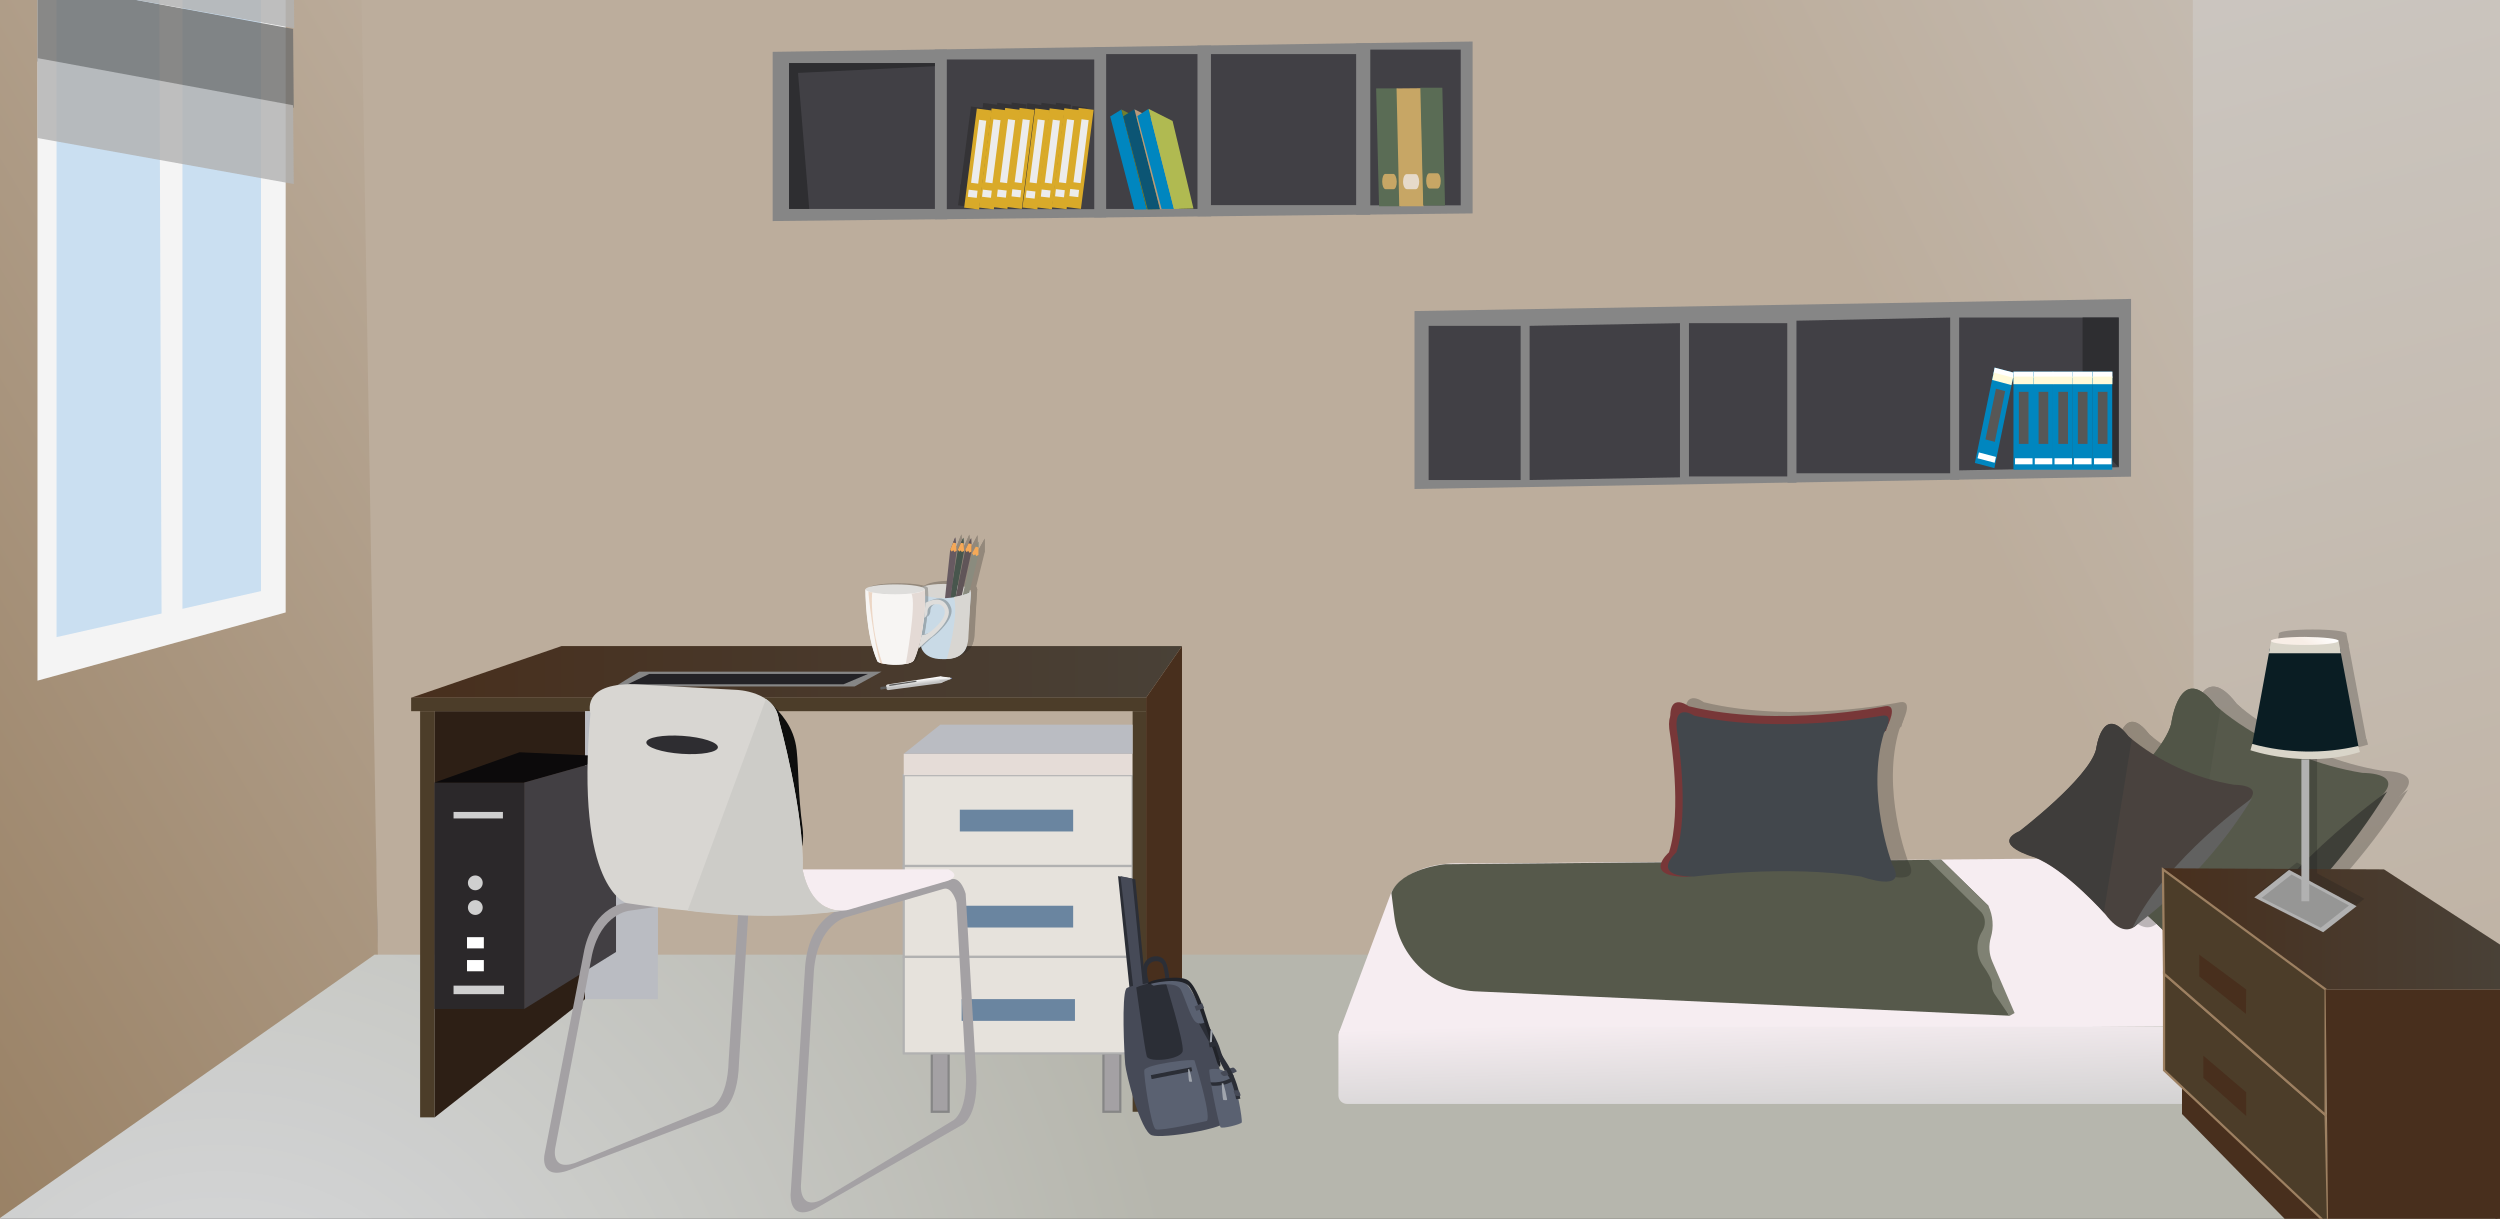 <?xml version="1.0" encoding="utf-8"?>
<!-- Generator: Adobe Illustrator 23.0.2, SVG Export Plug-In . SVG Version: 6.00 Build 0)  -->
<svg version="1.1" id="Ebene_1" xmlns="http://www.w3.org/2000/svg" xmlns:xlink="http://www.w3.org/1999/xlink" x="0px" y="0px"
	 viewBox="0 0 1114 543.1" style="enable-background:new 0 0 1114 543.1;" xml:space="preserve">
<rect x="0" y="0" width="1114" height="543.1" fill="#333333" stroke="none"/>
<style type="text/css">
	.st0{clip-path:url(#SVGID_2_);}
	.st1{fill:url(#SVGID_3_);}
	.st2{fill:url(#SVGID_4_);}
	.st3{fill:url(#SVGID_5_);}
	.st4{fill:url(#SVGID_6_);}
	.st5{fill:#868686;}
	.st6{fill:#414045;}
	.st7{fill:#2E2E31;}
	.st8{fill:#0086BF;}
	.st9{fill:#FFFFFF;}
	.st10{fill:#FFFAD9;}
	.st11{fill:#575756;}
	.st12{fill:#5A6C55;}
	.st13{fill:#C7A665;}
	.st14{fill:#E6DACA;}
	.st15{opacity:0.37;}
	.st16{fill:#1D1D1B;}
	.st17{fill:#D9AA29;}
	.st18{fill:#ECECEC;}
	.st19{fill:#73802E;}
	.st20{fill:#0C5574;}
	.st21{fill:#B89A7C;}
	.st22{fill:#B0BA51;}
	.st23{fill:#F4F4F4;}
	.st24{fill:#CADFF1;}
	.st25{opacity:0.81;}
	.st26{fill:#B1B1B1;}
	.st27{fill:#6F6F6E;}
	.st28{fill:#FFFFFF;stroke:#D9D9D9;}
	.st29{fill:#F6EDF1;}
	.st30{fill:#56594B;}
	.st31{fill:#7F8173;}
	.st32{fill:url(#SVGID_7_);}
	.st33{opacity:0.25;}
	.st34{fill:#783738;}
	.st35{fill:#42474C;}
	.st36{opacity:0.27;}
	.st37{fill:#3E3F38;}
	.st38{fill:#515547;}
	.st39{fill:#49423E;}
	.st40{fill:#616160;}
	.st41{fill:#3F3D3B;}
	.st42{fill:url(#SVGID_8_);}
	.st43{fill:#482F1D;}
	.st44{fill:#4C3D29;stroke:#9D8061;}
	.st45{fill:#969695;}
	.st46{fill:#0A1D23;}
	.st47{fill:#D9D5C9;}
	.st48{fill:url(#SVGID_9_);}
	.st49{fill:url(#SVGID_10_);}
	.st50{fill:#A4A1A4;stroke:#868686;}
	.st51{fill:#E6E2DC;stroke:#B1B1B1;}
	.st52{fill:#E5DCD7;}
	.st53{fill:#6A85A0;}
	.st54{fill:#4C3D29;}
	.st55{fill:#2D1F15;}
	.st56{fill:#BABCC2;}
	.st57{fill:#2B282A;}
	.st58{fill:#0C0A0B;}
	.st59{fill:#423F43;}
	.st60{fill:#CFCFCF;}
	.st61{fill:#232226;}
	.st62{opacity:0.26;}
	.st63{fill:#D8D6D2;}
	.st64{fill:#8A8B7E;}
	.st65{fill:#F5A958;}
	.st66{fill:#48564D;}
	.st67{fill:#605558;}
	.st68{fill:#675A61;}
	.st69{fill:#C9DAE6;}
	.st70{fill:#0E0E0D;}
	.st71{fill:#A4A1A4;}
	.st72{fill:#2E2D31;}
	.st73{fill:#CDCCC8;}
	.st74{fill:#F7F5F3;}
	.st75{fill:#DEDDDB;}
	.st76{fill:#E4DAD5;}
	.st77{opacity:0.3;fill:#D28D58;enable-background:new    ;}
	.st78{fill:#D7D8D8;}
	.st79{fill:url(#SVGID_11_);}
	.st80{fill:url(#SVGID_12_);}
	.st81{fill:#5674B7;}
	.st82{fill:#5C5C5C;}
	.st83{fill:#2B2E36;}
	.st84{fill:#464A57;}
	.st85{fill:#5A6171;}
	.st86{fill:#A0A5AD;}
	.st87{fill:#212329;}
</style>
<g id="Zimmer">
	<g>
		<g>
			<defs>
				<rect id="SVGID_1_" width="1114" height="543.1"/>
			</defs>
			<clipPath id="SVGID_2_">
				<use xlink:href="#SVGID_1_"  style="overflow:visible;"/>
			</clipPath>
			<g class="st0">
				
					<g id="Modern_teenage_room_._Stylish_interior_with_colored_furniture_-_bed_computer_desk_computer_bookshelf_nightstand_._Flat_style_vector_illustration.">
					<g id="background">
						
							<linearGradient id="SVGID_3_" gradientUnits="userSpaceOnUse" x1="223.069" y1="746.662" x2="-157.141" y2="974.782" gradientTransform="matrix(1 0 0 1 0 -686.56)">
							<stop  offset="0" style="stop-color:#BCAD9C"/>
							<stop  offset="1" style="stop-color:#998165"/>
						</linearGradient>
						<polygon class="st1" points="-1,543.9 168.5,426.2 161.5,-95.3 -0.2,-155.3 						"/>
						
							<linearGradient id="SVGID_4_" gradientUnits="userSpaceOnUse" x1="1283.516" y1="495.422" x2="276.516" y2="999.422" gradientTransform="matrix(1 0 0 1 0 -686.56)">
							<stop  offset="0" style="stop-color:#D3D3D3"/>
							<stop  offset="0.49" style="stop-color:#BCAD9C"/>
						</linearGradient>
						<polygon class="st2" points="159.5,-94.3 978.9,-113.3 978.6,427.2 168.4,427.2 						"/>
						
							<linearGradient id="SVGID_5_" gradientUnits="userSpaceOnUse" x1="919.361" y1="356.347" x2="1166.161" y2="1264.607" gradientTransform="matrix(1 0 0 1 0 -686.56)">
							<stop  offset="0" style="stop-color:#D3D3D3"/>
							<stop  offset="1" style="stop-color:#BCAD9C"/>
						</linearGradient>
						<polygon class="st3" points="977,-101 1035.6,-155.1 1114,-155.1 1114,543.9 977.6,425.3 						"/>
						
							<radialGradient id="SVGID_6_" cx="98.21" cy="1327.5" r="433.04" gradientTransform="matrix(1 0 0 1 0 -686.56)" gradientUnits="userSpaceOnUse">
							<stop  offset="0.18" style="stop-color:#D4D5D6"/>
							<stop  offset="0.37" style="stop-color:#CDCECD"/>
							<stop  offset="0.44" style="stop-color:#CBCCC9"/>
							<stop  offset="0.54" style="stop-color:#C7C8C4"/>
							<stop  offset="1" style="stop-color:#B6B6AD"/>
						</radialGradient>
						<polygon class="st4" points="-1.8,544 1113.1,543.9 979.1,425.4 166.9,425.4 						"/>
					</g>
					<g id="bookshelves">
						<rect x="677.6" y="139.8" class="st5" width="4" height="77.2"/>
						<rect x="748.6" y="137.9" class="st5" width="4" height="77.2"/>
						<rect x="796.5" y="137.9" class="st5" width="4" height="77.2"/>
						<rect x="869" y="136.5" class="st5" width="4" height="77.3"/>
						<polygon class="st5" points="949.6,212.4 630.3,217.9 630.3,138.6 949.6,133.2 						"/>
						<rect x="636.6" y="145.2" class="st6" width="41" height="68.7"/>
						<polygon class="st6" points="748.6,212.7 681.6,213.9 681.6,145.2 748.6,144 						"/>
						<rect x="752.6" y="144" class="st6" width="43.8" height="68.3"/>
						<polygon class="st6" points="869,210.9 800.5,210.9 800.5,142.9 869,141.5 						"/>
						<polygon class="st6" points="944.1,208.2 873,209.6 873,141.5 944.1,141.5 						"/>
						<polygon class="st7" points="944.1,141.5 943.6,141.5 928,141.5 928,191.4 944.1,208.2 						"/>
						<rect x="416.6" y="22.1" class="st5" width="5.4" height="75.6"/>
						<rect x="487.6" y="21" class="st5" width="5.3" height="75.9"/>
						<rect x="533.6" y="20.3" class="st5" width="6" height="76.1"/>
						<rect x="604.3" y="19.3" class="st5" width="6.3" height="76.4"/>
						<polygon class="st5" points="656.2,95.1 344.3,98.5 344.3,23.1 656.2,18.5 						"/>
						<rect x="351.6" y="28.1" class="st6" width="65" height="65"/>
						<rect x="421.9" y="26.5" class="st6" width="65.7" height="66.7"/>
						<rect x="492.9" y="24.1" class="st6" width="40.7" height="69"/>
						<rect x="539.6" y="24.1" class="st6" width="64.7" height="67.3"/>
						<rect x="610.6" y="22.1" class="st6" width="40.3" height="69.4"/>
						<polygon class="st7" points="416.6,29.5 355.6,32.5 360.6,93.1 351.6,93.1 351.6,28.1 416.6,28.1 						"/>
					</g>
					<g id="books">
						<rect x="932.3" y="165.6" class="st8" width="8.9" height="43.7"/>
						<rect x="932.4" y="165.6" class="st9" width="8.9" height="2.7"/>
						<rect x="932.4" y="167.8" class="st10" width="8.9" height="3.4"/>
						<rect x="934.8" y="174.6" class="st11" width="4.3" height="23.2"/>
						<rect x="933.1" y="204.2" class="st9" width="7.8" height="2.7"/>
						<polygon class="st8" points="880,206.3 888.7,208.6 897.5,166.1 888.8,163.8 						"/>
						<polygon class="st9" points="888.3,166.4 896.9,168.7 897.5,166.1 888.8,163.8 						"/>
						<polygon class="st10" points="887.7,169.3 896.3,171.6 897,168.3 888.4,166 						"/>
						<polygon class="st11" points="884.7,195.8 888.9,196.9 893.5,174.3 889.4,173.2 						"/>
						<polygon class="st9" points="881.2,204.2 888.8,206.2 889.4,203.6 881.8,201.6 						"/>
						<rect x="923.5" y="165.6" class="st8" width="8.9" height="43.7"/>
						<rect x="923.5" y="165.6" class="st9" width="8.9" height="2.7"/>
						<rect x="923.5" y="167.8" class="st10" width="8.9" height="3.4"/>
						<rect x="925.9" y="174.6" class="st11" width="4.3" height="23.2"/>
						<rect x="924.2" y="204.2" class="st9" width="7.8" height="2.7"/>
						<rect x="914.7" y="165.6" class="st8" width="8.9" height="43.7"/>
						<rect x="914.7" y="165.6" class="st9" width="8.9" height="2.7"/>
						<rect x="914.7" y="167.8" class="st10" width="8.9" height="3.4"/>
						<rect x="917.2" y="174.6" class="st11" width="4.3" height="23.2"/>
						<rect x="915.5" y="204.2" class="st9" width="7.8" height="2.7"/>
						<rect x="905.9" y="165.6" class="st8" width="8.9" height="43.7"/>
						<rect x="906" y="165.6" class="st9" width="8.9" height="2.7"/>
						<rect x="906" y="167.8" class="st10" width="8.9" height="3.4"/>
						<rect x="908.4" y="174.6" class="st11" width="4.3" height="23.2"/>
						<rect x="906.7" y="204.2" class="st9" width="7.8" height="2.7"/>
						<rect x="897.2" y="165.6" class="st8" width="8.9" height="43.7"/>
						<rect x="897.2" y="165.6" class="st9" width="8.9" height="2.7"/>
						<rect x="897.2" y="167.8" class="st10" width="8.9" height="3.4"/>
						<rect x="899.6" y="174.6" class="st11" width="4.3" height="23.2"/>
						<rect x="897.9" y="204.2" class="st9" width="7.8" height="2.7"/>
						<polygon class="st12" points="613.2,39.4 623,39.4 624.2,91.9 614.5,91.9 						"/>
						<path class="st13" d="M622.4,80.9c0,1.9-0.6,3.4-1.4,3.4h-3.6c-0.8,0-1.5-1.5-1.5-3.4l0,0c0-1.9,0.6-3.4,1.4-3.4h3.6
							C621.6,77.5,622.3,79,622.4,80.9z"/>
						<polygon class="st13" points="622.3,39.4 633.2,39.3 634.4,91.9 623.5,91.9 						"/>
						<path class="st14" d="M632.4,80.9c0,1.9-0.7,3.4-1.5,3.4h-4c-0.9,0-1.7-1.5-1.7-3.3l0,0c0-1.9,0.7-3.4,1.6-3.4h4
							C631.6,77.5,632.3,79,632.4,80.9L632.4,80.9z"/>
						<polygon class="st12" points="632.9,39.1 642.7,39.1 643.9,91.6 634.2,91.6 						"/>
						<path class="st13" d="M642,80.6c0,1.9-0.6,3.4-1.4,3.4H637c-0.8,0-1.5-1.5-1.5-3.4l0,0c0-1.9,0.6-3.4,1.4-3.4h3.6
							C641.3,77.2,642,78.7,642,80.6z"/>
						<g class="st15">
							
								<rect x="456.1" y="66.5" transform="matrix(0.13 -0.992 0.992 0.13 346.843 535)" class="st16" width="44.4" height="6.7"/>
							
								<rect x="463.8" y="63.3" transform="matrix(0.127 -0.992 0.992 0.127 352.858 530.757)" class="st16" width="28.3" height="3.2"/>
							
								<rect x="473.6" y="81.9" transform="matrix(0.114 -0.994 0.994 0.114 337.591 546.453)" class="st16" width="3.2" height="4"/>
							
								<rect x="448.8" y="65" transform="matrix(0.127 -0.992 0.992 0.127 343.43 526.913)" class="st16" width="44.5" height="6.7"/>
							
								<rect x="457.5" y="63.4" transform="matrix(0.127 -0.992 0.992 0.127 347.297 524.63)" class="st16" width="28.3" height="3.2"/>
							
								<rect x="467.1" y="82" transform="matrix(0.114 -0.994 0.994 0.114 331.724 540.045)" class="st16" width="3.2" height="4"/>
							
								<rect x="442.4" y="65.1" transform="matrix(0.127 -0.992 0.992 0.127 337.687 520.56)" class="st16" width="44.5" height="6.7"/>
							
								<rect x="451" y="63.5" transform="matrix(0.127 -0.992 0.992 0.127 341.417 518.235)" class="st16" width="28.3" height="3.2"/>
							
								<rect x="460.7" y="82.1" transform="matrix(0.114 -0.994 0.994 0.114 326.002 533.833)" class="st16" width="3.2" height="4"/>
							
								<rect x="436" y="65.2" transform="matrix(0.127 -0.992 0.992 0.127 332.058 514.388)" class="st16" width="44.5" height="6.7"/>
							
								<rect x="444.6" y="63.6" transform="matrix(0.128 -0.992 0.992 0.128 335.501 511.893)" class="st16" width="28.3" height="3.2"/>
							
								<rect x="454.3" y="82.2" transform="matrix(0.114 -0.994 0.994 0.114 320.418 527.55)" class="st16" width="3.2" height="4"/>
						</g>
						
							<rect x="458.8" y="67.3" transform="matrix(0.127 -0.992 0.992 0.127 349.985 538.815)" class="st17" width="44.5" height="6.7"/>
						
							<rect x="467.4" y="65.8" transform="matrix(0.127 -0.992 0.992 0.127 353.701 536.512)" class="st18" width="28.3" height="3.2"/>
						
							<rect x="477.1" y="84.3" transform="matrix(0.114 -0.994 0.994 0.114 338.325 552.009)" class="st18" width="3.2" height="4"/>
						
							<rect x="452.4" y="67.4" transform="matrix(0.127 -0.992 0.992 0.127 344.302 532.593)" class="st17" width="44.5" height="6.7"/>
						
							<rect x="461" y="65.8" transform="matrix(0.127 -0.992 0.992 0.127 348.043 530.174)" class="st18" width="28.3" height="3.2"/>
						
							<rect x="470.7" y="84.3" transform="matrix(0.114 -0.994 0.994 0.114 332.685 545.735)" class="st18" width="3.2" height="4"/>
						
							<rect x="445.9" y="67.5" transform="matrix(0.127 -0.992 0.992 0.127 338.493 526.172)" class="st17" width="44.5" height="6.7"/>
						
							<rect x="454.5" y="65.9" transform="matrix(0.127 -0.992 0.992 0.127 342.436 523.889)" class="st18" width="28.3" height="3.2"/>
						
							<rect x="464.3" y="84.5" transform="matrix(0.114 -0.994 0.994 0.114 326.88 539.49)" class="st18" width="3.2" height="4"/>
						
							<rect x="439.5" y="67.5" transform="matrix(0.127 -0.992 0.992 0.127 332.832 519.87)" class="st17" width="44.5" height="6.7"/>
						
							<rect x="448.1" y="66" transform="matrix(0.127 -0.992 0.992 0.127 336.407 517.408)" class="st18" width="28.3" height="3.2"/>
						
							<rect x="457.9" y="84.5" transform="matrix(0.114 -0.993 0.993 0.114 320.95 533.114)" class="st18" width="3.2" height="4"/>
						<g class="st15">
							
								<rect x="429.2" y="64.9" transform="matrix(0.127 -0.992 0.992 0.127 326.291 507.367)" class="st16" width="44.5" height="6.7"/>
							
								<rect x="437.8" y="63.4" transform="matrix(0.127 -0.992 0.992 0.127 330.203 505.038)" class="st16" width="28.3" height="3.2"/>
							
								<rect x="447.5" y="82" transform="matrix(0.115 -0.993 0.993 0.115 314.207 520.579)" class="st16" width="3.2" height="4"/>
							
								<rect x="422.7" y="65.1" transform="matrix(0.127 -0.992 0.992 0.127 320.485 501.01)" class="st16" width="44.5" height="6.7"/>
							
								<rect x="431.4" y="63.5" transform="matrix(0.126 -0.992 0.992 0.126 324.697 498.82)" class="st16" width="28.3" height="3.2"/>
							
								<rect x="441.1" y="82.1" transform="matrix(0.114 -0.993 0.993 0.114 308.518 514.295)" class="st16" width="3.2" height="4"/>
							
								<rect x="416.3" y="65.1" transform="matrix(0.127 -0.992 0.992 0.127 315.015 494.73)" class="st16" width="44.5" height="6.7"/>
							
								<rect x="425" y="63.6" transform="matrix(0.127 -0.992 0.992 0.127 318.768 492.502)" class="st16" width="28.3" height="3.2"/>
							
								<rect x="431.8" y="82.5" transform="matrix(0.11 -0.994 0.994 0.11 301.569 505.842)" class="st16" width="3.2" height="4"/>
							
								<rect x="410.9" y="66.8" transform="matrix(0.13 -0.992 0.992 0.13 307.222 490.427)" class="st16" width="44.4" height="6.7"/>
							
								<rect x="418.6" y="63.7" transform="matrix(0.127 -0.992 0.992 0.127 312.979 486.19)" class="st16" width="28.3" height="3.2"/>
							
								<rect x="428.2" y="82.2" transform="matrix(0.114 -0.994 0.994 0.114 297.153 501.61)" class="st16" width="3.2" height="4"/>
						</g>
						
							<rect x="432.7" y="67.3" transform="matrix(0.127 -0.992 0.992 0.127 326.968 512.926)" class="st17" width="44.5" height="6.7"/>
						
							<rect x="441.3" y="65.8" transform="matrix(0.127 -0.992 0.992 0.127 330.8 510.601)" class="st18" width="28.3" height="3.2"/>
						
							<rect x="451" y="84.3" transform="matrix(0.114 -0.994 0.994 0.114 315.515 526.183)" class="st18" width="3.2" height="4"/>
						
							<rect x="426.3" y="67.3" transform="matrix(0.127 -0.992 0.992 0.127 321.347 506.587)" class="st17" width="44.5" height="6.7"/>
						
							<rect x="434.9" y="65.8" transform="matrix(0.127 -0.992 0.992 0.127 325.075 504.266)" class="st18" width="28.3" height="3.2"/>
						
							<rect x="444.6" y="84.4" transform="matrix(0.114 -0.994 0.994 0.114 309.661 519.938)" class="st18" width="3.2" height="4"/>
						
							<rect x="419.9" y="67.5" transform="matrix(0.127 -0.992 0.992 0.127 315.916 500.429)" class="st17" width="44.5" height="6.7"/>
						
							<rect x="428.5" y="65.9" transform="matrix(0.127 -0.992 0.992 0.127 319.272 497.945)" class="st18" width="28.3" height="3.2"/>
						
							<rect x="438.2" y="84.5" transform="matrix(0.114 -0.994 0.994 0.114 303.653 513.614)" class="st18" width="3.2" height="4"/>
						
							<rect x="413.5" y="67.6" transform="matrix(0.127 -0.992 0.992 0.127 310.052 494.13)" class="st17" width="44.5" height="6.7"/>
						
							<rect x="422" y="66" transform="matrix(0.127 -0.992 0.992 0.127 313.639 491.682)" class="st18" width="28.3" height="3.2"/>
						
							<rect x="431.8" y="84.6" transform="matrix(0.114 -0.994 0.994 0.114 297.948 507.273)" class="st18" width="3.2" height="4"/>
						<polygon class="st8" points="494.7,51.9 499.7,48.8 511,93.3 505.5,93.4 						"/>
						<polygon class="st19" points="499.7,48.8 510.3,54.2 519.6,93.1 511,93.3 						"/>
						<polygon class="st20" points="500.5,51.8 505.5,48.7 516.9,93.2 511.4,93.3 						"/>
						<polygon class="st21" points="505.5,48.7 516.2,54.1 525.5,93 516.9,93.2 						"/>
						<polygon class="st8" points="506.8,51.7 511.8,48.5 523.1,93.1 517.6,93.1 						"/>
						<polygon class="st22" points="511.8,48.5 522.5,53.9 531.8,92.9 523.1,93.1 						"/>
					</g>
					<g id="window">
						<polygon class="st23" points="16.7,303.3 127.3,272.9 127.3,-67.1 16.7,-104.1 						"/>
						<polygon class="st24" points="25.2,283.9 116.3,263.4 116.3,-58.6 25.2,-93.6 						"/>
						<polygon class="st23" points="72,274.4 81.3,273 81.3,-72 70.7,-76.1 						"/>
						<g class="st25">
							<polygon class="st26" points="130.6,-55.1 16.7,-76.1 16.7,-134.7 131.3,-94.7 							"/>
							<polygon class="st27" points="130.9,-20 16.7,-40.6 16.7,-76.1 130.6,-55.1 							"/>
							<polygon class="st27" points="130.9,48 16.7,27.4 16.7,-8.1 130.6,12.9 							"/>
							<polygon class="st26" points="131.1,12.6 16.8,-7.9 16.8,-43.4 130.8,-22.5 							"/>
							<polygon class="st26" points="130.9,82 16.7,61.5 16.7,25.9 130.6,46.9 							"/>
						</g>
						<polygon class="st28" points="131.2,-89.5 16.7,-129 16.7,-134.7 131.3,-94.7 						"/>
					</g>
					<g id="bed">
						<path class="st29" d="M596.6,460.2l23.3-62.4c0,0,7-14.5,33.5-13l281.5-2.4l75.5,74.6L596.6,460.2z"/>
						<path class="st30" d="M895.4,452.6c0,0-13.2-22.7-9.4-49l-21-20.5l-221.1,2c0,0-19.5,1.8-23.9,12.8l1.3,10.3
							c2.2,18.2,17.1,32.3,35.5,33.5L895.4,452.6z"/>
						<path class="st31" d="M865,383.1l21,20.5c2.1,4.4,2.5,9.5,1.1,14.2c-1,3.5-0.8,7.2,0.6,10.5l10,23.1l-2.3,1.3l-6.7-9.9
							c-0.8-1.3-1.2-2.8-1.1-4.4c0-2-1.9-5.1-4-8.1c-3.1-4.5-3.3-10.5-0.4-15.2c1.7-2.6,1.7-6-0.2-8.5l-23.7-23.4L865,383.1z"/>
						
							<linearGradient id="SVGID_7_" gradientUnits="userSpaceOnUse" x1="797.299" y1="1139.721" x2="798.629" y2="1183.721" gradientTransform="matrix(1 0 0 1 0 -686.56)">
							<stop  offset="0" style="stop-color:#F6EDF1"/>
							<stop  offset="1" style="stop-color:#D3D2D2"/>
						</linearGradient>
						<path class="st32" d="M600.2,457.5h395.5c2.1,0,3.8,1.7,3.8,3.8v26.8c0,2.1-1.7,3.8-3.8,3.8H600.2c-2.1,0-3.8-1.7-3.8-3.8
							v-26.8C596.5,459.2,598.2,457.5,600.2,457.5z"/>
					</g>
					<g id="pillow">
						<g class="st33">
							<path class="st16" d="M750.6,378c6-18.5,0.5-52.4,0.5-52.4c-2.8-15.4,7.4-8.5,7.4-8.5c0.7,0.2,1.5,0.3,2.2,0.5v71l-2.2,0.3
								C738.2,388.8,750.6,378,750.6,378z"/>
							<path class="st16" d="M847.2,323.9h-95.5c-0.1-0.8-0.2-1.2-0.2-1.2c-2.9-17.8,7.7-9.8,7.7-9.8c40.4,9.8,87.5,0,87.5,0
								c6.2-1.1,1,8.9,1,8.9C847.5,322.5,847.4,323.2,847.2,323.9z"/>
							<path class="st16" d="M845.6,317.1c0,0-45.1,8.5-83.8,0c0,0-10.1-6.9-7.4,8.5c0,0,5.5,33.9-0.5,52.4c0,0-12.4,10.8,7.8,10.8
								c0,0,41.4-5.4,74.6,0c0,0,21.2,7.7,13.8-5.4c0,0-12-31.6-3.7-58.6C846.5,324.8,851.5,316.1,845.6,317.1z"/>
						</g>
						<path class="st34" d="M743.7,379.8c6-18.5,0.5-52.4,0.5-52.4c-2.8-15.4,7.4-8.5,7.4-8.5c0.7,0.2,1.5,0.3,2.2,0.5v71
							c-1.4,0.2-2.2,0.3-2.2,0.3C731.3,390.6,743.7,379.8,743.7,379.8z"/>
						<path class="st34" d="M840.4,325.7H745l-0.2-1.2c-2.9-17.8,7.7-9.8,7.7-9.8c40.4,9.8,87.5,0,87.5,0c6.2-1.1,1,8.9,1,8.9
							C840.7,324.3,840.6,325,840.4,325.7z"/>
						<path class="st35" d="M838.7,318.9c0,0-45.1,8.5-83.8,0c0,0-10.1-6.9-7.4,8.5c0,0,5.5,33.9-0.5,52.4c0,0-12.4,10.8,7.8,10.8
							c0,0,41.4-5.4,74.6,0c0,0,21.2,7.7,13.8-5.4c0,0-12-31.6-3.7-58.6C839.7,326.6,844.7,317.9,838.7,318.9z"/>
						<g class="st36">
							<path class="st16" d="M996.6,313.6c0,0,25.5,23.5,65.3,29.9c0,0,23.1-0.3,3.9,14.3c0,0-51.6,42.5-59.2,64.6
								c0,0-8,22.1-24.1,1c0,0-24.8-28.2-44-35.3c0,0-27.2-7.6-9-16c0,0,42.5-32.7,47.2-50.5C976.7,321.7,980.5,292.5,996.6,313.6z"
								/>
							<path class="st16" d="M1073,351.9c0,0-52.9,37.3-73.6,79.7C999.4,431.6,1042.2,402.4,1073,351.9z"/>
							<path class="st16" d="M998.7,315.4c-1.3-1.1-2-1.8-2-1.8c-16.1-21.1-19.9,8.1-19.9,8.1c-4.6,17.8-47.2,50.4-47.2,50.4
								c-18.2,8.3,9,16,9,16c16.9,6.3,38.1,28.8,43,34.2L998.7,315.4z"/>
							<path class="st16" d="M957.7,327.2c13.5,11.3,29.8,18.7,47.2,21.6c0,0,16.7-0.2,2.8,10.4c0,0-37.3,30.7-42.8,46.7
								c0,0-5.8,16-17.4,0.7c0,0-17.9-20.3-31.8-25.5c0,0-19.6-5.5-6.5-11.5c0,0,30.7-23.6,34.1-36.4
								C943.3,333,946,311.9,957.7,327.2z"/>
							<path class="st16" d="M1012.8,354.8c0,0-38.2,26.9-53.2,57.6C959.7,412.4,990.6,391.4,1012.8,354.8z"/>
							<path class="st16" d="M959.2,328.5c-1-0.8-1.5-1.3-1.5-1.3c-11.7-15.3-14.4,5.8-14.4,5.8c-3.4,12.9-34.1,36.4-34.1,36.4
								c-13.2,6,6.5,11.5,6.5,11.5c12.2,4.5,27.5,20.8,31.1,24.7L959.2,328.5z"/>
						</g>
						<path class="st30" d="M987.4,314.5c0,0,25.5,23.5,65.3,29.9c0,0,23.1-0.3,3.9,14.3c0,0-51.6,42.5-59.2,64.6c0,0-8,22.1-24.1,1
							c0,0-24.8-28.2-44-35.3c0,0-27.2-7.6-9-16c0,0,42.5-32.7,47.2-50.5C967.4,322.6,971.2,293.4,987.4,314.5z"/>
						<path class="st37" d="M1063.7,352.7c0,0-52.9,37.3-73.6,79.7C990.1,432.5,1032.9,403.3,1063.7,352.7z"/>
						<path class="st38" d="M989.4,316.3c-1.3-1.1-2-1.8-2-1.8c-16.1-21.1-19.9,8.1-19.9,8.1c-4.6,17.8-47.2,50.5-47.2,50.5
							c-18.2,8.3,9,16,9,16c16.9,6.3,38.1,28.8,43,34.1L989.4,316.3z"/>
						<path class="st39" d="M948.4,328.1c13.5,11.3,29.8,18.8,47.2,21.6c0,0,16.7-0.2,2.8,10.4c0,0-37.3,30.7-42.8,46.7
							c0,0-5.8,16-17.4,0.7c0,0-17.9-20.3-31.8-25.5c0,0-19.6-5.5-6.5-11.5c0,0,30.7-23.6,34.1-36.4
							C934,333.9,936.7,312.8,948.4,328.1z"/>
						<path class="st40" d="M1003.5,355.7c0,0-38.2,26.9-53.2,57.6C950.4,413.3,981.3,392.3,1003.5,355.7z"/>
						<path class="st41" d="M949.9,329.4c-1-0.8-1.5-1.3-1.5-1.3c-11.6-15.3-14.4,5.8-14.4,5.8c-3.3,12.9-34.1,36.4-34.1,36.4
							c-13.2,6,6.5,11.5,6.5,11.5c12.2,4.5,27.5,20.8,31.1,24.7L949.9,329.4z"/>
					</g>
				</g>
				<g id="nightstand">
					
						<linearGradient id="SVGID_8_" gradientUnits="userSpaceOnUse" x1="963.8" y1="1100.46" x2="1114" y2="1100.46" gradientTransform="matrix(1 0 0 1 0 -686.56)">
						<stop  offset="0" style="stop-color:#482F1D"/>
						<stop  offset="1" style="stop-color:#494137"/>
					</linearGradient>
					<polygon class="st42" points="963.8,386.9 1062.3,387.4 1114,420.9 1114,440.9 1033.3,440.9 					"/>
					<polygon class="st43" points="1037.4,544.9 1019.8,544.9 972.3,496.4 972.3,484.9 					"/>
					<polygon class="st44" points="964.3,433.9 964.3,476.9 1037.4,545.9 1036.3,496.9 					"/>
					<polygon class="st44" points="1036.3,440.9 1036.3,496.9 964.3,433.9 963.8,387.4 					"/>
					<polygon class="st43" points="1037.4,544.9 1114,544.9 1114,440.9 1036.3,440.9 					"/>
					<polygon class="st43" points="980,425.4 1000.9,440.9 1000.8,451.8 980,435.1 					"/>
					<polygon class="st43" points="981.8,470.4 981.8,480.3 1000.9,497.3 1000.9,486.7 					"/>
				</g>
				<g id="lamp">
					<g class="st33">
						<polygon class="st16" points="1038.7,412.1 1008,396.5 1023.5,384.3 1053.6,400.5 						"/>
						<polygon class="st16" points="1037.6,410.1 1011.3,396.8 1024.5,386.3 1050.2,400.1 						"/>
						<path class="st16" d="M1014.9,285.6l-7.8,42.6c0,0,6.1,4,24.3,3.5c0,0,16.1,0.9,23-2.6l-8.2-43.5
							C1046.2,285.6,1018,286.3,1014.9,285.6z"/>
						<path class="st16" d="M1015.5,282.5l-1,5.3h32.1l-1-5.3C1035.6,283.6,1025.5,283.6,1015.5,282.5z"/>
						<path class="st16" d="M1007.1,328.2l-0.7,2.8c0,0,24.2,8.4,48.8,0.8l-0.7-2.7C1038.8,332.7,1022.6,332.4,1007.1,328.2z"/>
						<path class="st16" d="M1045.6,282.3c0,1-6.7,1.8-15.1,1.8c-8.3,0-15.1-0.8-15.1-1.8s6.7-1.8,15.1-1.8
							C1038.9,280.5,1045.6,281.3,1045.6,282.3z"/>
						<rect x="1029" y="335" class="st16" width="3.5" height="63.2"/>
					</g>
					<polygon class="st26" points="1035.2,415.4 1004.5,399.9 1020,387.6 1050.1,403.8 					"/>
					<polygon class="st45" points="1034.1,413.4 1007.8,400.1 1021.1,389.7 1046.7,403.5 					"/>
					<path class="st46" d="M1011.4,289l-7.8,42.6c0,0,6.1,4,24.3,3.5c0,0,16.1,0.9,23-2.6l-8.2-43.5
						C1042.7,289,1014.5,289.7,1011.4,289z"/>
					<path class="st47" d="M1012,285.8l-1,5.3h32.1l-1-5.3C1032.1,286.9,1022,286.9,1012,285.8z"/>
					<path class="st47" d="M1003.6,331.5l-0.8,2.8c0,0,24.2,8.4,48.8,0.8l-0.8-2.7C1035.3,336,1019.1,335.7,1003.6,331.5z"/>
					
						<linearGradient id="SVGID_9_" gradientUnits="userSpaceOnUse" x1="1032.287" y1="964.882" x2="1021.738" y2="979.402" gradientTransform="matrix(1 0 0 1 0 -686.56)">
						<stop  offset="0" style="stop-color:#FFFFFF"/>
						<stop  offset="0.53" style="stop-color:#F8EEE6"/>
					</linearGradient>
					<path class="st48" d="M1042.1,285.6c0,1-6.8,1.8-15.1,1.8c-8.3,0-15.1-0.8-15.1-1.8s6.7-1.8,15.1-1.8
						C1035.4,283.9,1042.1,284.6,1042.1,285.6z"/>
					<rect x="1025.5" y="338.4" class="st26" width="3.5" height="63.2"/>
				</g>
				<g id="computer_desk">
					
						<linearGradient id="SVGID_10_" gradientUnits="userSpaceOnUse" x1="183.2" y1="985.96" x2="526.7" y2="985.96" gradientTransform="matrix(1 0 0 1 0 -686.56)">
						<stop  offset="0" style="stop-color:#482F1D"/>
						<stop  offset="1" style="stop-color:#494137"/>
					</linearGradient>
					<polygon class="st49" points="183.2,310.9 250.2,287.9 526.7,287.9 510.7,310.9 					"/>
					<rect x="415.2" y="469.4" class="st50" width="7.5" height="26"/>
					<rect x="491.7" y="469.4" class="st50" width="7.5" height="26"/>
					<rect x="402.7" y="345.4" class="st51" width="102" height="40.5"/>
					<rect x="402.7" y="385.9" class="st51" width="102" height="40.5"/>
					<rect x="402.7" y="426.4" class="st51" width="102" height="43"/>
					<rect x="402.7" y="335.9" class="st52" width="102" height="9.5"/>
					<rect x="427.7" y="403.6" class="st53" width="50.5" height="9.7"/>
					<rect x="428.5" y="445.2" class="st53" width="50.5" height="9.7"/>
					<rect x="427.7" y="360.8" class="st53" width="50.5" height="9.7"/>
					<rect x="504.7" y="316.9" class="st54" width="6" height="178.5"/>
					<rect x="183.2" y="310.9" class="st54" width="327.5" height="6"/>
					<polygon class="st43" points="526.7,287.9 510.7,310.9 510.7,495.4 526.7,459.9 					"/>
					<rect x="187.2" y="316.9" class="st54" width="6.5" height="181"/>
					<polygon class="st55" points="193.7,316.9 193.7,497.9 260.7,445.2 260.7,316.9 					"/>
					<rect x="260.7" y="316.9" class="st56" width="32.5" height="128.3"/>
					<polygon class="st56" points="402.7,335.9 419,322.9 504.7,322.9 504.7,335.9 					"/>
				</g>
				<g id="system_unit">
					<rect x="193.6" y="348.7" class="st57" width="40" height="100.9"/>
					<polygon class="st58" points="193.6,348.7 231.5,335.2 274.5,337.2 233.6,348.7 					"/>
					<polygon class="st59" points="233.6,449.6 274.5,424.2 274.5,337.2 233.6,348.7 					"/>
					<rect x="208.1" y="417.6" class="st9" width="7.5" height="5"/>
					<rect x="208.1" y="427.8" class="st9" width="7.5" height="5"/>
					<rect x="202.1" y="439.2" class="st60" width="22.5" height="3.8"/>
					<rect x="202.1" y="361.8" class="st60" width="22" height="2.9"/>
					<circle class="st60" cx="211.8" cy="404.4" r="3.3"/>
					<circle class="st60" cx="211.8" cy="393.4" r="3.3"/>
				</g>
				<g id="computer">
					<polygon class="st5" points="284.8,299.3 274.1,305.9 380.8,305.9 392.8,299.3 					"/>
					<polygon class="st61" points="289.3,300.3 279.7,304.9 375.9,304.9 386.8,300.3 					"/>
				</g>
				<g id="glass_with_pencils">
					<g class="st62">
						<path class="st16" d="M435.4,262.2c0,1.9-5.5,3.4-12.2,3.4s-12.2-1.5-12.2-3.4s5.5-3.4,12.2-3.4S435.4,260.4,435.4,262.2z"/>
						<polygon class="st16" points="435.9,245.2 430.5,269.1 432.9,269.8 438.8,246 438.8,240 						"/>
						<path class="st16" d="M437.6,242.2c0.2,0.4,0.6,0.6,1,0.5c0.1,0,0.1-0.1,0.2-0.1V240L437.6,242.2z"/>
						<polygon class="st16" points="437.6,242.2 435.9,245.2 436.5,246.1 437.3,245.6 437.7,246.4 438.8,246 438.8,242.6 						"/>
						<polygon class="st16" points="429.5,243.6 425.6,267.8 428,268.3 432.4,244.2 432,238.2 						"/>
						<path class="st16" d="M430.9,240.5c0.2,0.4,0.6,0.6,1,0.4c0.1,0,0.2-0.1,0.2-0.1l-0.2-2.6L430.9,240.5z"/>
						<polygon class="st16" points="430.9,240.5 429.5,243.6 430.1,244.5 430.9,243.9 431.4,244.7 432.4,244.2 432.1,240.8 						
							"/>
						<polygon class="st16" points="432.8,243.7 428,267.8 430.4,268.4 435.7,244.4 435.6,238.5 						"/>
						<path class="st16" d="M434.4,240.7c0.2,0.4,0.6,0.6,1,0.4c0.1,0,0.2-0.1,0.2-0.1v-2.6L434.4,240.7z"/>
						<polygon class="st16" points="434.4,240.7 432.8,243.7 433.4,244.6 434.2,244.1 434.6,244.9 435.7,244.4 435.6,241 						"/>
						<polygon class="st16" points="426.2,243.6 423.5,268 426,268.4 429.1,244 428.4,238.1 						"/>
						<path class="st16" d="M427.4,240.5c0.2,0.4,0.7,0.5,1.1,0.3c0.1,0,0.1-0.1,0.2-0.1l-0.3-2.6L427.4,240.5z"/>
						<polygon class="st16" points="427.4,240.5 426.2,243.6 426.8,244.5 427.6,243.9 428.1,244.6 429.1,244 428.7,240.7 						"/>
						<path class="st16" d="M411,262.4l2,23.6c0,0,0.6,6.5,9.7,6.3c0,0,9.9,0.7,11-6.5l1.8-23.4C435.4,262.4,423.5,268.6,411,262.4z
							"/>
						<path class="st16" d="M435.4,262.4l-1.1,20.4c0,0,0,9.5-9.6,9.4c0,0,5.5-18.5,3.2-27.6C427.9,264.7,434.4,263.4,435.4,262.4z"
							/>
					</g>
					<path class="st63" d="M432.6,263.6c0,1.9-5.5,3.4-12.2,3.4s-12.2-1.5-12.2-3.4s5.5-3.4,12.2-3.4S432.6,261.7,432.6,263.6z"/>
					<polygon class="st64" points="433.2,246.5 427.8,270.5 430.2,271.1 436,247.3 436,241.3 					"/>
					<path class="st64" d="M434.8,243.6c0.2,0.4,0.6,0.6,1,0.5c0.1,0,0.1-0.1,0.2-0.1v-2.6L434.8,243.6z"/>
					<polygon class="st65" points="434.8,243.6 433.2,246.5 433.8,247.5 434.6,247 435,247.8 436,247.3 436,243.9 					"/>
					<polygon class="st66" points="426.8,244.9 422.8,269.1 425.2,269.6 429.6,245.5 429.3,239.6 					"/>
					<path class="st66" d="M428.2,241.9c0.2,0.4,0.6,0.6,1,0.4c0.1,0,0.1-0.1,0.2-0.1l-0.2-2.6L428.2,241.9z"/>
					<polygon class="st65" points="428.2,241.9 426.8,244.9 427.4,245.8 428.1,245.3 428.6,246 429.6,245.5 429.4,242.1 					"/>
					<polygon class="st67" points="430.1,245.1 425.2,269.1 427.6,269.7 432.9,245.8 432.8,239.8 					"/>
					<path class="st67" d="M431.6,242.1c0.2,0.4,0.6,0.6,1,0.4c0.1,0,0.2-0.1,0.2-0.1l-0.1-2.6L431.6,242.1z"/>
					<polygon class="st65" points="431.6,242.1 430.1,245.1 430.7,246 431.5,245.5 431.9,246.3 432.9,245.8 432.9,242.4 					"/>
					<polygon class="st68" points="423.4,245 420.8,269.3 423.2,269.7 426.3,245.4 425.6,239.5 					"/>
					<path class="st68" d="M424.7,241.8c0.2,0.4,0.7,0.5,1.1,0.3c0.1,0,0.1-0.1,0.2-0.1l-0.3-2.6L424.7,241.8z"/>
					<polygon class="st65" points="424.7,241.8 423.4,245 424.1,245.8 424.8,245.2 425.3,246 426.3,245.4 425.9,242 					"/>
					<path class="st69" d="M408.3,263.8l1.9,23.6c0,0,0.6,6.4,9.7,6.3c0,0,9.9,0.7,11-6.5l1.8-23.4
						C432.7,263.8,420.8,270,408.3,263.8z"/>
					<path class="st63" d="M432.6,263.8l-1.1,20.4c0,0,0,9.5-9.6,9.4c0,0,5.5-18.5,3.2-27.6C425.1,266.1,431.7,264.8,432.6,263.8z"
						/>
				</g>
				<g id="chair">
					<path class="st70" d="M308.1,398.3c0,0,1.3,3,18.3-1.3c21.8-5.5,4.6-1,4.6-1l5.9,1.6c2.8-1.8,7.6-6.1,10.1-7.4
						c7.1-3.5,12.1-10.5,10.6-21.5c-2-14.8-1.7-25.8-2.6-34.3c-1.1-10.9-7.7-17.1-11.3-20.8c-6.9-7-20.2,0-22.7,0.2
						c-3.9,0.4-28.6,8.9-32,9.9c-4.9,1.5-10.3,0.6-13.8,8.6c-10.1,23-3.5,5.3-2.3,10.9c1.8,7.3,3.2,14.7,4.2,22.2
						c1,8.7,5.5,17.8,5.5,17.8L308.1,398.3z"/>
					<path class="st71" d="M434.8,475.8l-4.5-77.5c0,0-2-7.8-6.5-6.5L375,405.1c0,0-14.2,3.1-16.2,25.1l-6.5,102c0,0-1,14,13.5,5
						l63-36C428.8,501.3,436.8,497.3,434.8,475.8z M424.8,499.2L368.9,533c-12.9,8.4-12-4.7-12-4.7l5.8-96
						c1.8-20.6,14.4-23.6,14.4-23.6l43.3-12.6c4-1.2,5.8,6.1,5.8,6.1l4,72.9C431.9,495.4,424.8,499.2,424.8,499.2L424.8,499.2z"/>
					<path class="st71" d="M329.3,473.5l4.4-70.7c0,0-1.1-7.3-5.6-6.7l-49.1,6.2c0,0-14.2,1.1-18.6,20.8l-17.8,91.5
						c0,0-2.5,12.5,12.6,6.2l65.4-24.9C320.5,495.9,328.8,493.2,329.3,473.5z M316.8,493.5l-58.3,23.8c-13.5,6.1-11.1-5.7-11.1-5.7
						l16.4-86.1c4.1-18.5,16.7-19.7,16.7-19.7l43.6-6.1c4-0.6,4.9,6.2,4.9,6.2l-4.3,66.5C324.2,490.9,316.9,493.5,316.8,493.5
						L316.8,493.5z"/>
					<path class="st63" d="M263.1,317.9c0,0-4.5-13.5,19.5-13l45.5,2.5c0,0,17.5,0.5,19,13.5c0,0,11.5,41.5,10.5,66.5
						c0,0,3.5,21.5,20.5,18c0,0-36.5,6.5-99-3C279.1,402.4,256.1,395.9,263.1,317.9z"/>
					<path class="st29" d="M357.6,387.4h65c0,0,6,2.5,0,5l-44.5,13C378.1,405.4,362.1,409.9,357.6,387.4z"/>
					<path class="st72" d="M319.9,333c-0.1,2.2-7.4,3.5-16.2,2.9s-15.8-2.9-15.7-5.1s7.4-3.5,16.2-2.9S320,330.8,319.9,333z"/>
					<path class="st73" d="M357.6,387.4c1-25-10.5-66.5-10.5-66.5c-0.4-3.8-2.5-7.3-5.8-9.4l-34.9,94.3c36.8,4.8,63.6,0.8,69.8-0.1
						C360.8,407.4,357.6,387.4,357.6,387.4z"/>
					<path class="st73" d="M377.6,405.5l0.5-0.1C377.9,405.5,377.8,405.5,377.6,405.5z"/>
					<path class="st73" d="M376.3,405.7c0.4,0,0.9-0.1,1.3-0.2L376.3,405.7z"/>
				</g>
				<g id="cup">
					<g class="st62">
						<path class="st16" d="M387,262.1c0,0-0.1,19.9,5.3,32c0,0,0.1,1.2,7,1.6c0,0,7.7,0.3,9.2-2c0,0,5.7-12.3,4.9-31.6
							C413.5,262.1,400,266.9,387,262.1z"/>
						<path class="st16" d="M413.1,274.8c0,0,1.5-0.4,1.5-3c0,0,0.1-3.6,5.3-3c0,0,5,1.8,0.6,7.7c0,0-5,6.3-8.6,6l-1.5,6.1
							c0,0,4.8-4.7,6-5.3c0,0,9.8-7.8,7.2-13c0,0-1.9-6.4-10-2.2L413.1,274.8z"/>
						<path class="st16" d="M413.5,262.1c0,1.2-5.9,2.2-13.2,2.2s-13.2-1-13.2-2.2s5.9-2.2,13.2-2.2S413.5,260.9,413.5,262.1z"/>
						<path class="st16" d="M413.5,262.1c0.3,4.2,0.2,8.5-0.4,12.7c0,0-1.1,12.4-4.5,19c0,0-0.3,0.9-3.6,1.6c0,0,5-27.4,2.5-31.4
							C407.6,264,412.4,263.8,413.5,262.1z"/>
					</g>
					<path class="st74" d="M385.7,262.6c0,0-0.1,19.9,5.3,32c0,0,0.1,1.2,7,1.6c0,0,7.7,0.3,9.2-2c0,0,5.7-12.3,4.9-31.6
						C412.1,262.6,398.7,267.4,385.7,262.6z"/>
					<path class="st74" d="M385.6,262.6c0,0-0.1,19.9,5.3,32c0,0,0.1,1.2,7,1.6c0,0,7.7,0.3,9.2-2c0,0,5.7-12.3,4.9-31.6
						C412.1,262.6,398.6,267.4,385.6,262.6z"/>
					<path class="st75" d="M411.8,275.3c0,0,1.5-0.4,1.5-3c0,0,0.1-3.6,5.3-3c0,0,5,1.8,0.6,7.7c0,0-5,6.3-8.5,6l-1.5,6.1
						c0,0,4.8-4.7,6-5.3c0,0,9.8-7.8,7.2-13c0,0-1.9-6.4-10-2.2L411.8,275.3z"/>
					<path class="st75" d="M412.1,262.6c0,1.2-5.9,2.2-13.2,2.2s-13.2-1-13.2-2.2s5.9-2.2,13.2-2.2S412.1,261.4,412.1,262.6z"/>
					<path class="st76" d="M412.1,262.6c0.3,4.2,0.2,8.5-0.4,12.7c0,0-1.1,12.4-4.5,19c0,0-0.3,0.9-3.6,1.6c0,0,5-27.4,2.5-31.4
						C406.2,264.5,411.1,264.2,412.1,262.6z"/>
					<path class="st77" d="M387,263.6c-0.2,0.9,2.5,23.8,5.3,31.8c0.6,0.1-0.4,0.6,0.9,0.3c-5.5-16.1-4.8-31-4.5-31.7
						C388.2,264,387.6,263.9,387,263.6z"/>
				</g>
				<g id="kugelschr">
					<path class="st78" d="M423,302c0,0,1.1,0,1.1,0.2s-1.1,0.6-1.1,0.6V302z"/>
					
						<linearGradient id="SVGID_11_" gradientUnits="userSpaceOnUse" x1="409.052" y1="991.562" x2="408.792" y2="989.422" gradientTransform="matrix(1 0 0 1 0 -686.56)">
						<stop  offset="0" style="stop-color:#C1C1C1"/>
						<stop  offset="1" style="stop-color:#FFFFFF"/>
					</linearGradient>
					<path class="st79" d="M418.9,301.4l-23.4,3.6c-0.5,0.1-0.8,0.5-0.7,1l0.1,0.7c0.1,0.5,0.5,0.9,1,0.8l23.4-3.1l3.8-2.1
						L418.9,301.4z"/>
					
						<linearGradient id="SVGID_12_" gradientUnits="userSpaceOnUse" x1="420.991" y1="987.724" x2="421.131" y2="989.664" gradientTransform="matrix(1 0 0 1 0 -686.56)">
						<stop  offset="0" style="stop-color:#E7E7E8"/>
						<stop  offset="0.5" style="stop-color:#F9F9F9"/>
						<stop  offset="1" style="stop-color:#C1C1C1"/>
					</linearGradient>
					<path class="st80" d="M423.3,301.9l-4.4-0.5l-0.1,0.3c-0.3,0.8-0.3,1.7,0.3,2.3l0.2,0.3l4.3-1.7L423.3,301.9z"/>
					<path class="st81" d="M423.6,302l0.1,0.5c0,0,0.4-0.1,0.4-0.3S423.6,302,423.6,302z"/>
					<path class="st82" d="M394.9,305.8c0.1,0.3,0.2,0.7,0.2,1c-1,0.2-1.7,0.4-2.6,0.5c-0.3-0.3-0.3-0.8-0.1-1.2
						C393.1,306,394.9,305.8,394.9,305.8z"/>
					<polygon class="st82" points="396.2,305.1 408.3,303.3 408.4,303.8 396.3,305.7 					"/>
				</g>
			</g>
		</g>
	</g>
	<polygon class="st83" points="498.2,390.4 509.2,497.9 516.4,501.2 505.9,391.8 	"/>
	<polygon class="st84" points="499.3,390.4 505.4,443.6 509.7,443.6 504.5,391.5 	"/>
	<path class="st83" d="M521.3,438.5l-1.8-0.1c-0.1-1.7-0.6-6.6-1.5-8.6c-0.6-1-1.7-1.6-2.9-1.5c-1.7,0-3.2,1.1-3.8,2.7
		c-0.7,2.6,0.6,6.9,1.2,8.3l-1.6,0.9c-0.1-0.3-2.4-6.1-1.3-10.1c0.7-2.3,2.8-3.9,5.3-4c1.9-0.1,3.8,0.9,4.6,2.7
		C520.9,431.6,521.2,437.8,521.3,438.5z"/>
	<path class="st84" d="M501.8,440.6c1-2,21.8-4,23.4-3.3s12.8,22.2,14.7,26s7.9,31.8,7.1,36c-0.7,3.6-28.7,8.2-33.7,6.6
		c-5.1-1.6-11.6-27.7-11.9-31.6C500.9,468.7,499.8,444.4,501.8,440.6z"/>
	<path class="st85" d="M538.9,476.6c0,0,4.7-1.7,9.2,2.6c2.9,2.8,5.7,20.2,5.2,21s-8.6,2.9-9.4,2.1S538.4,478.2,538.9,476.6z"/>
	<path class="st85" d="M532.3,472.6c0,0,3.1,10,4.9,18.4s0.5,8.5,0.5,8.5s-20.6,4.7-22.7,3.7s-5.4-23.7-5.1-26.3
		S532.4,471.5,532.3,472.6z"/>
	<path class="st83" d="M544.6,483.5c3.6-0.7,4.6-1.8,4.7-1.9l-0.6-1.5c-0.1,0.1-3.1,2.5-9.3,2.2l0.5,1.5
		C541.5,483.9,543.1,483.8,544.6,483.5z"/>
	<path class="st83" d="M548.2,480.7c-2.9-3.8-5-8.1-6.4-12.6c-2-6.8-8.8-15.3-8.9-15.4l1.5-1.2c0.3,0.4,7.2,9,9.3,16.1
		c1.3,4.3,3.4,8.3,6.1,11.9L548.2,480.7z"/>
	<path class="st84" d="M543.8,478.1c0,0,0.8,1.3,1.6,1.4s5.7-1.8,5.7-2.1s-1-1.7-1.7-1.7S543.9,477.6,543.8,478.1z"/>
	<path class="st83" d="M550.8,489.8c-0.9-5.6-3-11-6.1-15.8c-5.2-7.7-11.7-20.3-11.8-20.5l1.7-0.9c0.1,0.1,6.5,12.6,11.6,20.3
		c3.3,5,5.5,10.7,6.5,16.7L550.8,489.8z"/>
	<path class="st84" d="M549.7,486.2c0.2,0.7,0.4,1.3,0.7,1.9c0.7,0.4,1.6,0.4,2.4,0.1c-0.1-0.8-0.4-1.5-0.8-2.2
		C551.8,485.8,549.7,485.7,549.7,486.2z"/>
	<path class="st86" d="M544.4,482.8c0,0.3,0.3,7.5,0.8,7.4s1.6,0.3,1.6-0.3c-0.4-2.4-1-4.9-1.7-7.2
		C544.9,482.7,544.6,482.7,544.4,482.8z"/>
	<path class="st83" d="M506.3,440c0,0,3.8,27.7,4.7,30.7s15.2,1.5,16-2.3s-7.8-31.4-7.8-31.4S509.8,438.2,506.3,440z"/>
	<path class="st85" d="M514.1,439.2c0,0,10.2-2.3,12.2,2s4.2,12,6.3,14s4.8,0.1,4.8,0.1s-6-15.8-10-17.9s-13.5-0.5-14.3,0.4
		S514.1,439.2,514.1,439.2z"/>
	<path class="st87" d="M512.3,438.5c0,0,13.7-3.7,17.6,1.1s11.3,30.5,12.4,33.7s2.1,2.5,1.1-1.3c-1.6-5.7-6.8-21.7-7-22.3
		s-3.4-10.3-6.9-12.8s-14.5-0.7-16.9,0.5C510.2,438.6,512.3,438.5,512.3,438.5z"/>
	
		<rect x="532.6" y="447.6" transform="matrix(0.927 -0.375 0.375 0.927 -129.282 233.236)" class="st84" width="3.7" height="2.2"/>
	
		<rect x="512.6" y="477.1" transform="matrix(0.982 -0.191 0.191 0.982 -81.691 108.464)" class="st83" width="18.4" height="1.8"/>
	<path class="st86" d="M540,459h-0.2c-0.2,0-0.4,0.1-0.4,0.4l0,0l-0.3,5.1c0,0.2,0.1,0.4,0.3,0.4l0,0h0.2c0.2,0,0.4-0.1,0.4-0.3
		l0.3-5.1C540.4,459.2,540.2,459.1,540,459L540,459z"/>
	<path class="st86" d="M529.4,476.5c0,0.2,0.2,5.5,0.6,5.5s1.2,0.2,1.2-0.2c-0.3-1.8-0.7-3.6-1.3-5.4
		C529.7,476.4,529.5,476.4,529.4,476.5z"/>
	
		<rect x="538.5" y="464.2" transform="matrix(0.982 -0.191 0.191 0.982 -78.858 111.589)" class="st83" width="3.1" height="2.2"/>
</g>
</svg>
